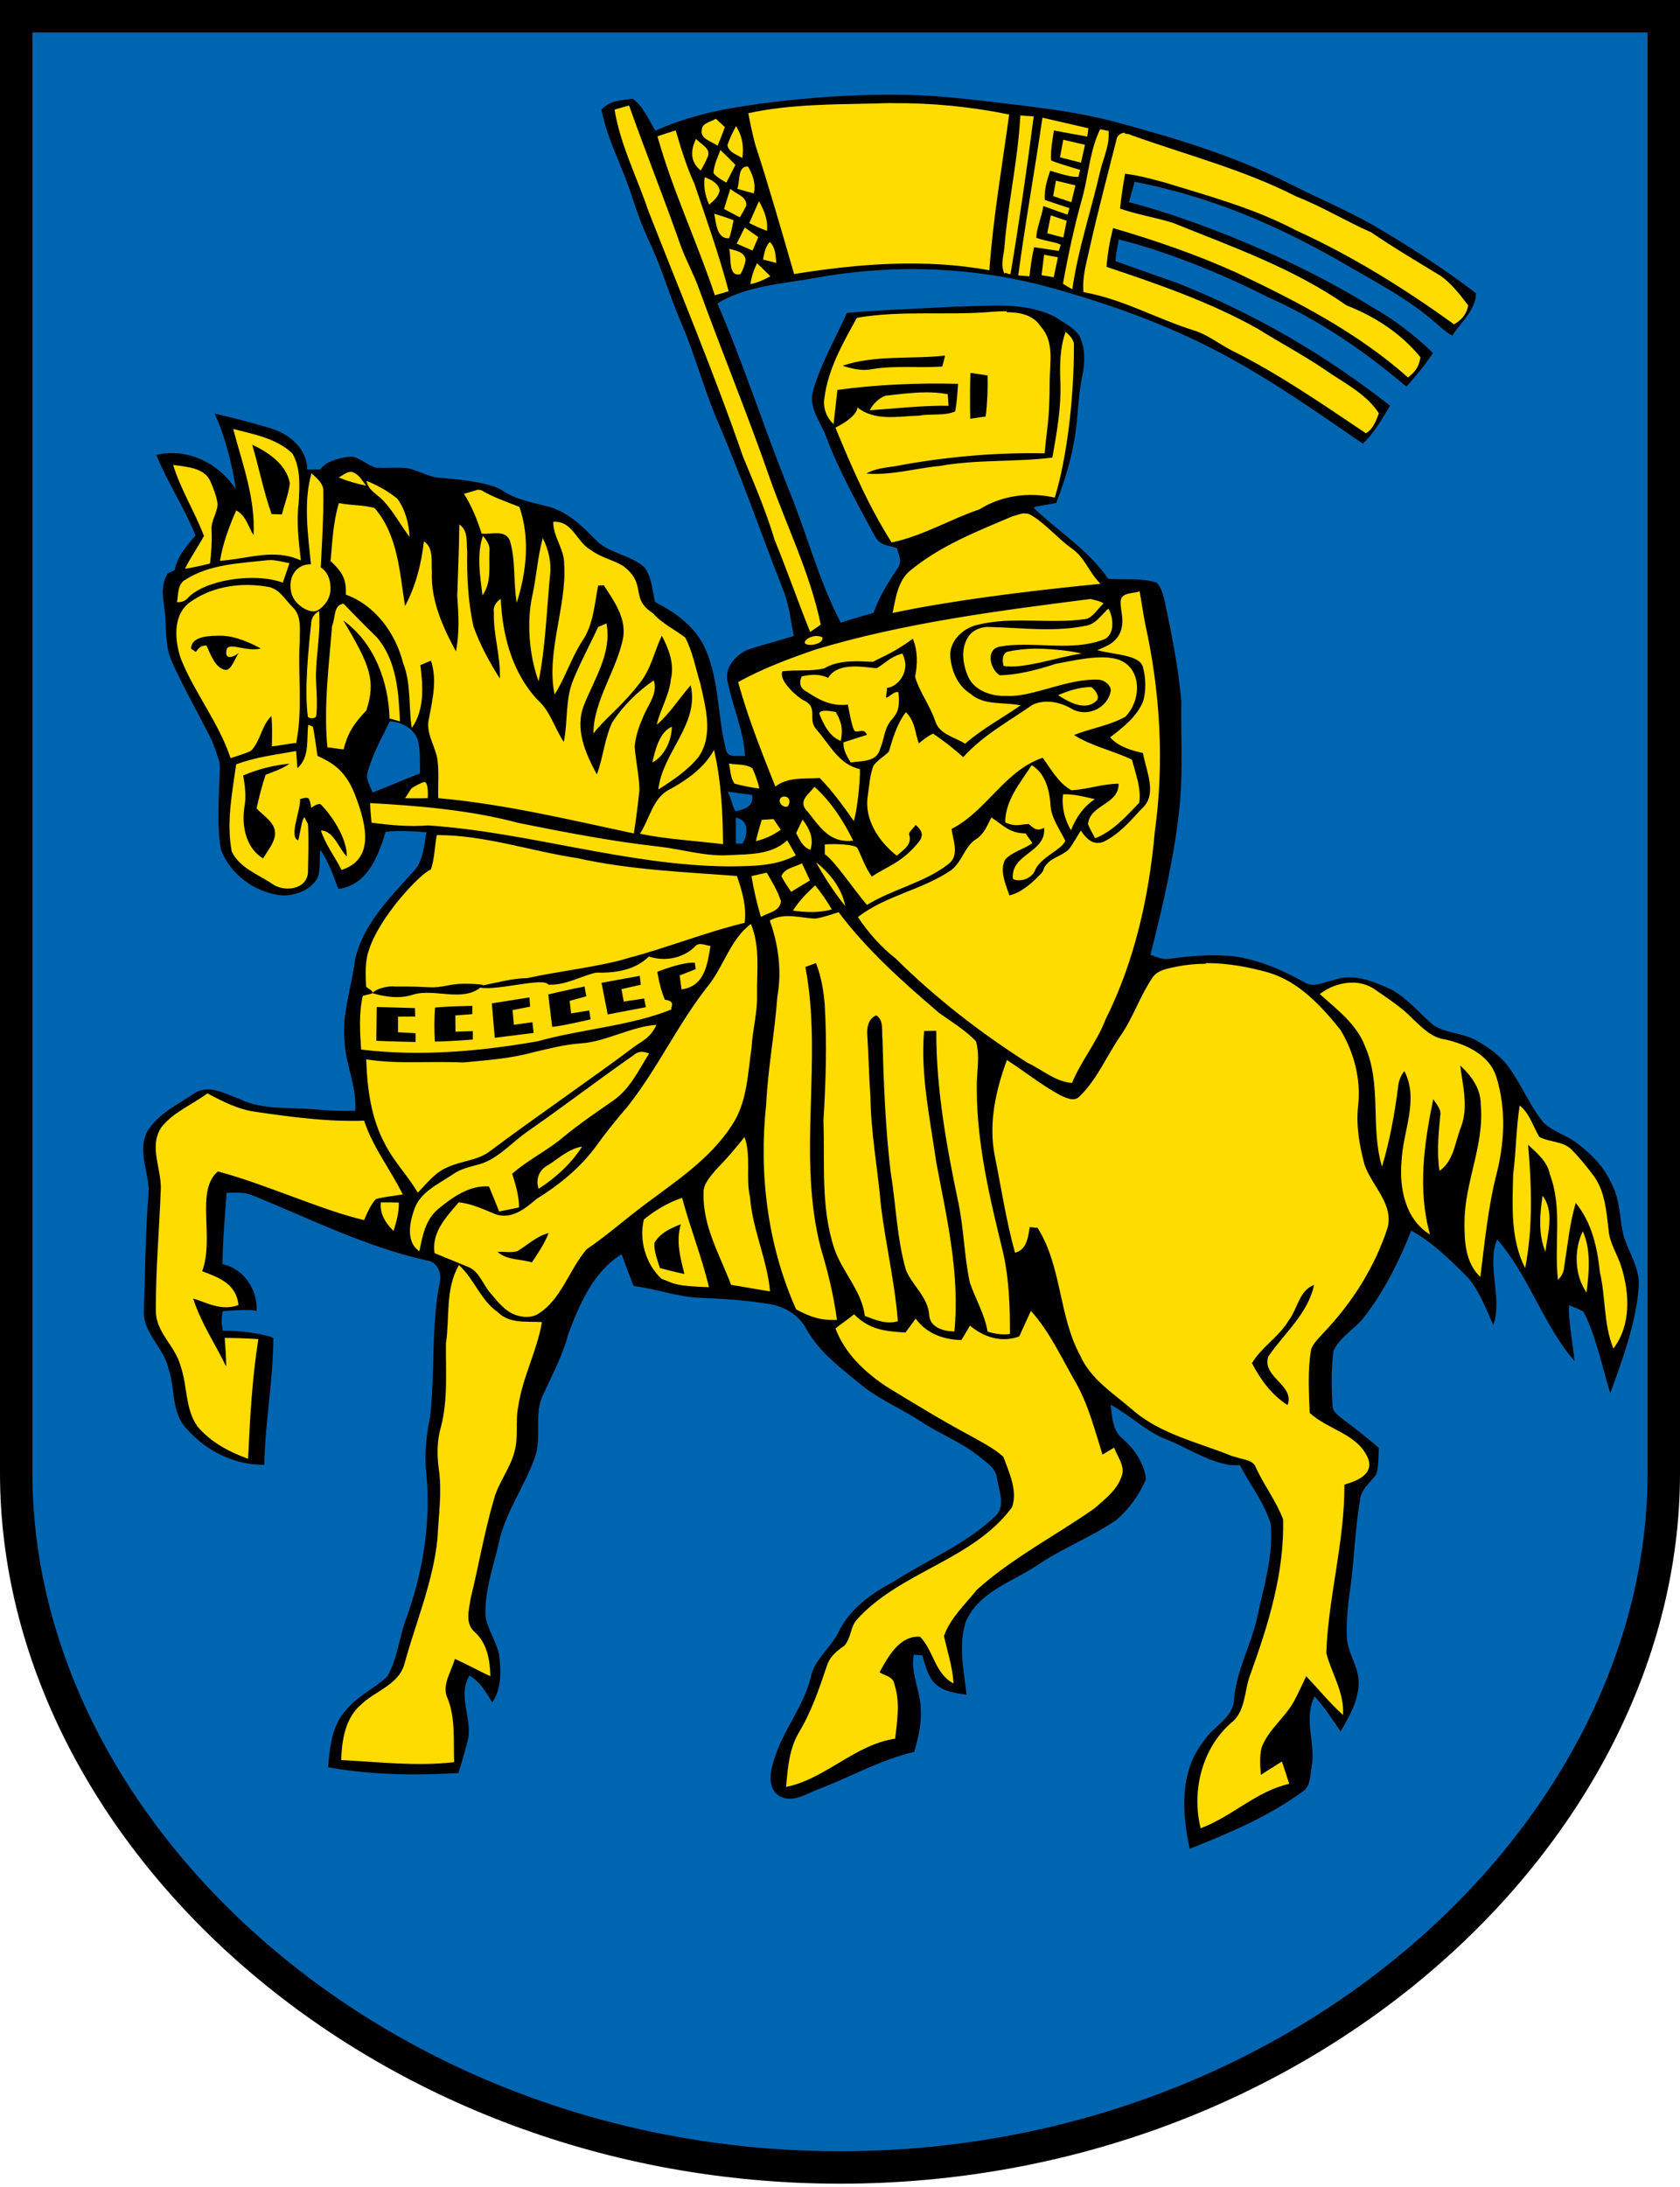 <svg xmlns="http://www.w3.org/2000/svg" viewBox="0 0 518 674"><path stroke="#000" stroke-width="10" d="m513 454c0 111-112 214-254 214s-254-103-254-214v-449h508z" fill="#0065b0"/><path d="m226.9 252c5 1 2.99 6.73 2 8h-2zm-2.5-8l7.51 1c0.69 3.94-3.13 4.59-5.22 5-1.08-2.32-1.21-3.73-2.29-6m-104.2-21.7c3.58 0.18 7.1 2.04 8.53 5.46 1 3.43 0.68 7.1 0.78 10.6-4.96 1.88-9.73 4-14.64 5.89-0.65-2-2.24-4-1.52-6.26 1.5-5.54 4.37-10.55 6.83-15.69zm-41.1 181.9c0.48-6.57-3.91-13.25-10.51-14.6 0.09-7.26 0.73-14.65 1.29-22 2.67 0.04 5.47-0.3 8 0.81 17.75 7.21 35.1 15.96 53.92 20.1 3.17 0.45 4.42 3.93 3.78 6.75-2.71 13.56-1.39 27.49-2.95 41.2-1.12 5.72-1.87 11.55-1.2 17.38 1.5 15.28-1 30.68-6.14 44.84-2.24 5.89-2.7 12.44-5.85 17.97-3.87 3.75-9.1 5.92-12.54 10.17-4.57 4.73-5.2 11.61-5.74 17.83 13.24 2.4 26.85 2.59 40.2 1.79 0.96-3.26 1.99-6.5 2.79-9.79 1.82-6.76-3.32-13.81 0.61-20.25 3.27 1.88 5.12 5.17 7 8.29 3-4.3 2.75-10.12 2.07-15.1-1.03-4.05-3.37-7.19-4.11-11.31-0.43-7.67 2.28-14.99 3.98-22.34 1.9-9.51 7.84-17.43 11.1-26.44 2.47-6.41-0.43-13.7 2.77-19.9 2.83-6.09 6-12.1 7.69-18.59 3.49-9.15 7.69-19.1 16.41-24.46 1.16 3.28 2.41 6.55 3.69 9.79 6.99 0.85 13.66 3.43 20.74 3.66 7.14 0.24 14.27 0.78 21.32 1.93 4.61 0.79 8.98 3.45 11.2 7.65 3.9 7.15 10.61 11.98 16.76 17.1 5.67 4.65 12.52 7.44 18.62 11.45 5.82 3.88 12.52 6.34 17.98 10.81 2.28 1.88 5.21 3.62 5.46 6.89 0.6 3.76 2.78 8.57-0.69 11.57-9.1 8.6-20.88 13.39-31.3 20.1-6.84 3.61-13.54 8.42-16.95 15.59-2.43 4.94-7.48 8.37-8.54 13.96-2.23 9-8.6 16.24-11.22 25.1-1.25 3.54-2.28 8.79 1.39 11.25 4.21 2.64 8.77-0.81 12.77-2.19 9.67-3.75 18.84-8.94 28.99-11.28 1.2-4.16 2.27-8.43 2-12.8 0.11-5.86-3.28-11.26-2.12-17.2 0.65 0.06 1.95 0.2 2.61 0.28 0.96 3 1.59 6.4 3.99 8.69 2.56 2.53 6.3 2.86 9.66 3.43-0.84-7.43-2.62-15.24-0.24-22.54 3.94-9.1 14.1-12.19 21.75-17.2 7.81-5.37 16.78-8.75 24.61-14.1 4-3.39 7.21-7.89 9.22-12.72-0.69-4.87-3.51-9.13-7.16-12.31-3.22-2.52-3.33-6.83-3.76-10.53 6 3.19 10.9 8.29 17.35 10.75 6.16 2.38 15.56 8.69 22.47 7.82 3.41 6.54 7.26 11.1 9.52 18.1 0.94 10.1-2.29 19.93-4.36 29.69-1.93 8.14-6.16 15.67-6.9 24.1-0.06 6.1-6.59 8.64-9.44 13.31-7.48 9.32-6.61 22.1-4.3 33.1 12.1-4.78 24.2-9.92 34.72-17.55 2.61-1.6 2.43-4.95 2.89-7.59 1.39-7.35-2.64-14.82 0.94-21.85 3 3.32 5.51 7.1 8 10.8 2.73-4.65 5.64-9.63 5.57-15.19 0.04-4.86-3.39-8.89-3.61-13.7-0.33-5.94 0.55-11.85 1.37-17.71 0.93-8.23 1.29-16.54 2.67-24.71 0.29-3.37 3.21-5.35 4.99-7.92 0.84-2.64 0.65-5.47 0.8-8.19-3.47-2.91-6.96-5.76-10.6-8.44-1.54-1.31-3.76-2.47-3.67-4.78-0.36-5.54-0.43-11.17 0.31-16.67 1.88-4.1 5.99-6.37 8.87-9.65 6.52-8.23 11.25-17.66 15.1-27.39 6.36 3.52 11.57 8.63 16.71 13.7 3.77 3.63 6.51 10.75 8.58 15.45 2.95-8.1-2.15-18.72 1.19-26.39 9.51 10.61 14.4 26.74 23.86 37.41-0.49-5.06-1.9-12.1-1.73-17.2 1.51 0.58 2.99 1.23 4.45 1.97 3.82 7.19 5.89 17.52 8.3 25.2 3.66-10.1 8.1-22.1 8.77-33 0.39-5.74-3.27-10.57-4.76-15.88-1.2-5.35-0.99-11.13-3.76-16-2.19-5-6.21-8.93-10.51-12.19-3.13-2.39-7.13-3.48-10.1-6.12-4.38-5.13-6.64-11.27-10.4-16.53-2.63-4.06-6.71-6.86-10.84-9.18-4.07-2.2-9.1-2-12.96-4.58-4.3-3.63-7.88-8.18-12.89-10.92-5.46-2.48-11.72-5.22-17.72-2.97-2.91 0.5-6.12 2.53-8.97 0.81-6.71-3.83-13.95-6.89-21.63-8.09-6.66-0.66-13.41-0.22-20 0.73-2.12 0.48-4.06-0.59-6-1.24 3.89-15.44 7.56-31 9.1-46.9 0.88-10.47 0.23-21 0.4-31.51-0.95-10.19-2.94-20.28-5.07-30.3-0.5-2.09-1-4.32-2.49-5.96-4.81-1.53-9.98-0.85-14.97-1.18-6.1-8.93-15.47-14.6-23.1-22 2.61-0.78 4.44-0.75 7.1-1.43 8-21 5.56-27.32 8-39.1 0.84-4 1.03-8.54-0.95-12.5-2-2.64-4.63-3.77-7.39-5.69-9.51-4.83-20.4-3.31-30.65-3.17-11.2 0.63-22.42 0.96-33.59 1.94-3.49 7.89-7.94 15.42-10.36 23.73-1.75 5.39 2.39 9.92 4.07 14.69 3.63 9.77 9.77 20.92 14.78 30.1 1.92 3.75 5 3 7 4 0.26 1.82 2 3.96-0.19 6.7-2.83 4.15-5.38 8.48-7.1 13.23-3.37 0.93-6.74 1.92-10.1 3-6.9-13.23-10.52-27.82-16.23-41.54-7.55-18.84-13.73-38.2-21.8-56.86 9.14-5.49 20.1-6 30.3-7.86 24.1-4.39 49.1-3.43 72.6 3.06 17.56 4.86 33.82 10.74 48.83 18.32 17.1 8.64 32.94 19.86 47.3 29.74 3.49-3.37 5.92-7.58 8.37-11.72-19.91-15.68-42.1-28.53-65.6-37.81-6.2-2.19-12.52-4.39-19-6.72-0.13-1.9 0.75-4.75 0.88-6.69 13 3 31.82 10.44 45.99 17.73 15.59 6.89 29.81 16.59 42.78 27.63 2.92-3.31 5.76-6.7 8.2-10.38-5.66-5.49-11.98-10.31-18.86-14.2-23.65-14.75-54.3-26.95-74.89-32.3l1.75-6.29c24.2 4.81 43.5 13.33 62.6 24.1 9.88 5.85 20.26 11 29.1 18.45 2.12 1.75 3.83 3.58 6.25 4.88 2.25-3.66 7.51-8.14 7.26-13.1-9.15-7-18.84-13.29-28.74-19.22-9.27-5.61-19.29-9.73-28.93-14.6-17-8.54-35.44-14.1-53.73-18.99-12.4-3.31-25.2-4.59-37.99-6.14-9.62-1.17-19.22-2.13-28.88-2.19-16.1-0.1-32.3 1.14-48.2 3.62-9.1 1.41-18.1 3.67-26.5 7.49-1.95-3.14-3.87-7.73-7-9.89-4.44 0.59-7.1 0.68-9.63 3.37 1.74 9.16 6.39 17.37 9.21 26.2 1.59 4.95 3.36 9.84 5.57 14.55 3.84 8.1 6.24 16.79 9.83 25 4.13 9.62 6.79 19.78 10.83 29.42 7.48 17.2 13.51 34.88 20.36 52.3 2.12 5.11 2.37 9.32 3.5 14.72-6 2-11 3-14.84 4.53-3.44 1.8-6.61 5.52-5.55 9.66 1.53 7.7 4.94 14.95 5.36 22.88-1.98-0.34-5.31 0.8-5.86-1.95-2.68-10.22-2-21.25-6.38-31.1-2.96-6.71-9.14-11.26-15.53-14.44-0.78-3.62-0.99-7.63-3.23-10.7-4.43-3.94-11.1-4.26-15.22-8.63-4.15-4.31-8.77-8.65-14.72-10.17-4.8-1.24-9.84-2.1-14-4.95-3.92-2.68-16.24-3.62-19-3.84-3.62-0.16-6.71-2.32-10.22-2.98-3.31-0.36-6.64 0.12-9.94-0.21-2.74-1-3.94-2.5-6.89-3.38-2.3 0.05-8 1-10 4h-4c0-6-5-10.95-11.81-12.86-5.54-1.63-11.23-3.13-16.78-4.38 3 6 5.71 16.78 6.55 23.29-6-9-16.1-12.65-24.5-10.52 3.47 8.52 8.67 16.28 12.1 24.8-2.59 3.07-5.64 6.35-6.42 10.71l-2.22 1c-2.4 4.55-1.18 8-0.96 10.9 0.78 5.5-0.04 11.32 2.39 16.48 3.29 7.41 7.38 14.44 11 21.69 1.7 3 2.59 6 3.59 9.14 0.43 3.87-1.25 18.2 0.45 26.85 2.84 7.78 10.73 13.43 18.9 14.18 4.31 0.07 8.67-1.76 10.71-5.1 1.23-2 0.68-6.68 1-9 2.32 3.14 4.22 8.4 5.58 12.1 8.19-1.04 11.87-8.5 14.6-17.66 4.18-0.35 8.38-0.18 12.56 0.19-0.76 4.27-0.95 9.1-4.23 12.35-7.21 7.99-15.48 16.22-17.8 27.1-1.04 8.39-4.07 16.53-3.21 25.1 0.38 7.24 3.87 13.96 3.28 21.3-4.26 0.08-8.5-0.1-12.74-0.48-7.68-0.65-15.79 0.3-22.93-3.18-4.32-1.51-9.34-4.62-13.79-1.81-5.11 3.49-11.21 6.29-14.59 11.71-3.48 6.61 1.17 13.63 0.24 20.51-0.88 11.69-0.95 23.42-1.35 35.1-0.16 6.88 6.31 11.25 7.62 17.72 2.1 5.99 0.78 13.31 5.42 18.24 5.97 6.94 14.87 11.36 24.1 11.3 0.21-13.1 2.77-26 2.77-39.1-2.57-1.25-10.53-2.38-15.59-2.25-0.41-2.49-0.45-3.53 0-6 0 0 8.56-0.79 10.47-0.07z" fill-rule="evenodd"/><path d="m275.2 31.76c-1.72 0.02-3.45 0.06-5.17 0.13-13.1 0.3-26.43 0.2-39.3 3 0.6 3.24 1.29 6.45 2.13 9.63 4.31 13.23 8.12 26.6 11.99 39.94 19.85-3.2 40.3-4.8 60.2-1.17 1.16-16.1 3.92-32 6.11-48-11.82-2.41-23.87-3.6-35.93-3.49zm-81.3 0.77l-4.41 1.25c1.78 10.9 6.91 20.8 10.42 31.2 9.87 25.2 20.35 50.2 29.2 75.8 3.5 8.43 7.11 16.83 9.72 25.59 3.86 9.4 7.18 18.99 10.97 28.41 0.82-0.57 2.46-1.71 3.27-2.28-3.2-15.5-10.3-29.9-15.6-44.8-6.8-19.6-14.7-38.8-21.8-58.3-1.7-4.89-4.3-9.38-6-14.28-5-14.26-10.6-28.2-15.7-42.58zm120.7 3.08c-0.7 13.61-3.8 26.93-4.9 40.48-0.25 3-1.26 5.34-0.02 8.26 0.3-0.71 1.64 0.62 1.93-0.09 2.6-15.47 5.1-32.86 7.12-48.4zm6.82 0.68c-2.35 16.22-5.3 32.36-7.46 48.59 0.86 0.06 2.6 0.21 3.46 0.27 0.34-3 0.74-6 1.42-8.97l7.61 1.15 0.62-1.87c-1.17-0.83-4.41-1.03-7.56-2.18 0.15-3.2 1.69-6.42 2.19-9.76l7.45 2.64 0.61-1.99-7.6-2.55c-0.27-3.21 0.77-6.36 1.62-8.91-0.29-0.42 5.51 1.98 8.73 1.8l0.53-2.16s-8.94-2.6-8.98-2.99c-0.14-3.09 0.44-6.11 0.89-9.16 3.3 0.66 10.31 1.88 10.31 1.88l0.32-2.54s-9.97-2.34-14.19-3.28zm-100.7 0.29c-1.43 1.02-4.3 1.26-4.33 3.45-0.59 2.89 3.14 3.49 4.85 4.91 0.81-1.9 1.59-3.84 2.26-5.78-0.69-0.64-2.07-1.92-2.78-2.56zm6.21 2.3c-0.99 1.91-2 3.82-2.63 5.89 0.45 2.27 2.88 2.84 4.58 3.93 0.53-3.45 0-6.87-1.95-9.82m112.5 0.99c-0.1 0-0.18 0-0.25 0.04-2.99 6.1-3.58 13.68-5.24 20.24-2.56 8.97-4.53 18.1-6.2 27.3 0.94 0.61 1.89 1.17 2.89 1.71 1.77-12.4 5.8-24.2 8.61-36.47 1.04-4.28 2.95-7.97 2.56-12.43-0.49 0.17-1.69-0.36-2.37-0.36zm-131.1 0.33c-1.88 0.56-3.76 1.18-5.61 1.83 4.67 16.73 12.21 32.51 17.69 48.97 1.43-0.4 2.84-0.8 4.26-1.24-2.94-11.23-6.86-22.1-10.59-33.2-2.44-5.28-4.11-10.85-5.75-16.41zm138.4 0.71c-1.12 0.07-2.16 0.73-2.43 1.92-2.8 11.1-5.74 22.1-8.27 33.4-0.96 4.55-2.43 9.12-1.95 13.82 11.97 2.06 22.61 8.24 34.2 11.83 4.16 1.33 7.58 4.12 11.46 6.11 14.55 7.22 27.94 16.51 41.4 25.54 1.67-0.82 2.96-3 4-6.19-4.17-6.35-11.25-9.53-17.23-13.82-6.58-4.39-13.58-8.11-20.24-12.28-14.68-8.18-30.62-13.69-46.5-19 0.32-4 0.99-8 2.04-11.95 12.9 3.77 25.7 8.16 37.97 13.71 18.72 8.87 37.4 18.5 52.98 32.36 1.52-1.42 3.17-2.36 3.81-6.25-5.9-7.3-14-12.56-22.8-15.99-16.3-11.42-35.1-18-53.4-25.39-5.41-1.73-11-2.53-16.43-4.45 0.4-3.6 0.91-7.17 1.56-10.74 4.11 0.5 8.12 1.6 12.1 2.67 13.75 4.22 27.75 8 40.55 14.76 17.27 7.86 33.43 17.9 48.79 29 2-1.22 3.8-2.72 4.35-5.86-2.5-3.25-5-6.58-8.36-9-7.21-4.42-14.53-8.71-21.5-13.48-7.79-3.42-15-7.89-22.99-11-16.23-8.31-33.97-12.87-51.1-19-0.38-0.21-0.8-0.34-1.23-0.37-0.16 0-0.32-0.02-0.48 0zm-132.1 1.88c-1.75 3.47-1.86 7.17 1.43 9.76 0.82-1.39 1.55-2.81 2.19-4.3 1-2.62-2.3-3.81-3.61-5.46m113.2 0.28l-1 5.41 6.47 1.65 1.22-5.51zm-105.7 3.13c-0.89 2.31-1.99 4.62-2.16 7.14 1.03 1.34 2.57 2.08 3.97 2.95 0.9-1.81 1.9-3.64 2.81-5.47-1.51-1.58-3.08-3.11-4.66-4.61zm8.52 5.11c-3.35-0.23-2.38 4.65-3.35 6.87 1.69 0.5 3.4 0.96 5.11 1.41 0.7-2.94-0.3-5.78-1.8-8.29zm-13.37 3.28c-0.43 2.92 0.16 5.8 1.36 8.48 1.44-1.19 2.97-2.51 3.26-4.46-0.53-2.25-2.68-3.25-4.62-4zm108.3 1.09l-0.88 4.76 5.63 1.88 1.25-5.19zm-100.4 2.51c-0.68 2.08-1.31 4.16-1.94 6.23 1.61 0.85 3.23 1.7 4.86 2.56 0.72-1.15 1.38-2.34 1.97-3.56 0.34-2.87-3.21-3.62-4.9-5.24zm8.83 3.81c-1.03 2.24-2 4.5-2.99 6.77 1.78 0.86 3.59 1.67 5.44 2.39 0.41-3.31-0.89-6.36-2.46-9.17zm90 4.37l-1.13 5.52 4.98 1.31 1.02-5.15zm-103.8-0.49c0.57 2.72 0.75 7.83 4.58 7.56 0.68-1.8 1-3.7 1.38-5.57-1.96-0.75-3.95-1.42-5.96-1.99m9.42 4.23c-0.84 1.65-1.66 3.31-2.5 4.97 1.63 0.72 3.26 1.45 4.9 2.14 0.6-1.38 1.2-2.77 1.78-4.15-1.4-0.98-2.81-1.96-4.21-2.97zm7.72 4.47c-1.41 1.46-1.72 3.5-2.1 5.41 1.03 0.26 3.08 0.77 4.11 1.04-0.28-2.25-0.22-4.76-2-6.45zm-12.52 2.14c0.72 2.36-0.48 8.93 3.52 7.72 0.74-1.35 1.31-2.81 1.54-4.35-0.32-2.5-3.11-2.86-5-3.39zm97.1 1.79l-0.8 6.3 3.76 0.63 1.28-6.15zm-88.5 2.66c-1.05 2-1.75 4.17-2.06 6.41 2.16-0.47 4.21-1.33 6.14-2.44-1.32-1.36-2.69-2.69-4.07-3.98zm76.95 14.75c-1.36 0-2.7 0.06-3.98 0.13-14 1.31-28.1-0.52-42.2 1.89-4.27 7.72-8.84 15.67-9.99 24.56-0.6 3.11 0.6 6.11 2.8 8.22 0.34-3.43 0.83-7.14 1.18-10.56 12.31-1.65 24.77-2.19 37.2-1.86-0.21 2.83-0.34 5.7-0.9 8.51-3.4 1.45-7.4 0.6-11 1.29-6.44 0.14-13.68 1.84-19.1-2.53-0.3 3.21-6.81 6.21-6.81 6.21 4.96 12.1 10.26 24.3 17.33 35.4 9.57-1.97 17.97-7.12 27.1-10.21 6.94-4.35 15.34-5.35 23.2-3.62 3.91-12.72 6-31.76 5.91-47.5-0.49-2-2-3-2.56-3.57-1.77 4.91-1.84 10.19-1.63 15.35 0.32 7.88-1.09 15.67-2.46 23.4-11.48 1.43-23.1 0.51-34.6 2.56-7.58 0.72-15.1 3-22.76 2.35 2.71-1.55 5.86-1.79 8.88-2.26 15.1-2.86 30.63-4.27 46.1-3.96 0.6-7.3 1.52-9.75 1.55-22 0-5.81 1.5-12.42-2.7-17-2.32-3.69-6.47-4.47-10.55-4.5zm-18.98 13.6c-0.21 0.86-0.65 2.58-0.86 3.45-7.21 0.5-14.53-0.4-21.64 0.8-3.08 0.65-6.17-0.1-9.12-1.06 10.17-3.4 21.1-1.95 31.66-3.12zm7.81 5.41c1.76 0.25 3.52 0.51 5.28 0.76 0.09 4.23-0.06 8.48-0.58 12.68-1.59 0.22-3.18 0.46-4.77 0.69-0.1-4.72-0.1-9.43 0.06-14.1zm-14.24 6c-3.99 0.05-7.99 0.6-11.94 1.03-2.15 0.79-3.81 2.5-4.87 4.48 8.12-0.53 16.1-1.51 24.3-1.38-0.06-0.89-0.19-2.67-0.25-3.57-2.38-0.45-4.76-0.6-7.15-0.57zm-213.1 11.2c2.84 10.76 6.92 21.48 6.29 32.8-1.63-2.6-2.34-6.11-5.34-7.62-2 4.51-4.13 10.12-5 15.53 8.6-0.57 16.68-3.95 24.94-0.11-0.66-5.82-1.42-11.73-0.69-17.59 0.3-5.12 0.71-10.78-1.91-15.37-4.87-4.65-11.93-5.94-18.25-7.56zm5.88 4.91c5 2.38 10.48 6 11.61 11.86-0.38 3.31-1.64 6.42-2.45 9.65-0.8-0.03-2.39-0.09-3.18-0.11-2.47-6.91-3.85-14.23-5.97-21.34zm-24.37 6.26c2.34 7.65 6.67 14.43 9.5 21.88-1.85 3.44-4.16 6.61-5.85 10.12 2.59-0.43 5.16-0.98 7.71-1.61 0.41-3.4 0.65-6.81 0.49-10.22-0.29-2.94 1.86-5.42 1.84-8.31-0.36-2.31-1.2-4.52-2.14-6.65-1.76-4.44-7.5-4.6-11.54-5.22zm54.5 2.15c-1.23 0.12-2.36 1.19-3.48 1.69 2.72 1.13 5.57 1.99 8.49 2.51-1.15-1.39-2.05-3.16-3.75-3.96-0.43-0.23-0.86-0.29-1.27-0.25zm-11.82 0.34c-2.59 8.72-1.1 19.1-0.2 28.1-5 0-7.19 4.58-6 9 0.87 3.28 5 6 7.44 5.46 1.58-0.45 4.4-3 4.58-6.46 0.28-5.35-3-7-3-7s1-16.69 0.81-23.37c0.11-2.53-2-4.11-3.65-5.66zm16.93 2.41c0.51 2.92 3.34 4.13 5.17 6.08 3.17 3.4 5.33 7.53 8.12 11.22-0.22-4.17-1.31-8.41-3.8-11.82-2.83-2.32-6.1-4.11-9.48-5.48zm34.4 2.72c-1.44 0.44-2.89 0.86-4.34 1.28 2.44 3.8 4.07 7.99 5.45 12.26 2.94 0.36 7.3-1.4 8.72 2.21 1.84 6.19 0.99 12.82 2.1 19.1 3-9.45 4.15-20 0.81-29.55-3.95-1.59-8-2.9-11.7-5.12zm-42.96 4.33c-1.7 5.61-2 11.82-2.5 17.63 3 3 5 5 4.67 10.37 9.13 3.29 15.39 11.98 17.68 21.1 2.55 6.4 1.64 13.4 2.67 20 3.95-5.47 3.51-12.97 2.64-19.34 0.81-0.35 2.46-1.06 3.27-1.41 1.97 5.86 0.5 11.92-0.59 17.78-1.14 4.46 1.9 8.41 2.59 12.66 0.53 3.96 0.14 7.97 0.26 11.95 20.38 1.81 40.4 6.63 60.3 10.88 0.7-4.44 1.26-8.91 1.72-13.37-0.05-4.54-1.18-8.98-1.45-13.5 0.3-3.47 1.58-6.81 3-9.98 1.47-3.26 4.15-6.53 2.87-10.32-5 3.41-9.42 7.81-12.77 12.87-2.41 5.1-2.81 10.86-4.77 16.1-3.5-6.42-6.87-14-3.98-21.33 3.22-8.15 8.67-16.1 6.95-25.2-0.64 0.26-1.93 0.81-2.56 1.09-2.51 5.39-5.36 10.62-7.6 16.1-2.63 6.11-1.68 12.93-3 19.34-2.87-4.26-4.15-9.53-8.12-13-7.81-8.42-10.82-19.84-11.32-31.1-1.45 0.93-2.44 2.41-2.13 4.2-0.21 6.85 2.15 13.51 1.84 20.34-3.22-5.08-6.12-10.43-8.15-16.1-1.64-7.53-2.04-15.28-1.9-22.96-0.31-2.89 0.38-6.54-2.44-8.4-0.06 7.4-0.4 14.79-0.64 22.1 0.44 5.67 0.71 11.4-0.4 17-4.08-7.5-7.79-15.73-7.41-24.48-0.26-3.16 0.64-7.42-2.47-9.43-0.76 6.92-2.51 13.77-5.81 19.95-1.69-10.34-2.15-21.81-9.38-30.2-3.57-1.05-7.36-0.74-10.98-1.55zm211.5 2.95c-1.31 0.06-2.65 0.64-3.9 0.98-10.82 4.6-22 8.97-31.2 16.52-3.91 3-4.71 8.62-5.61 13.23 7.18-1.61 27.1-5.38 64.1-9-3.83-3.83-4.67-8-9-11-3.9-2.69-8.77-8.41-13.1-10.52-0.43-0.13-0.87-0.16-1.31-0.14zm-144.3 2.6c-0.33 0-0.68 0-1.05 0.04-0.05 4.61 3.41 8.33 3.36 12.99 0.89 12.82-5.66 27.35-2.95 40.2 3.1-4.77 5.47-11.96 8.67-16.67 3.32-5 3.62-11.17 4.76-16.91 0.44 0 1.32-0.04 1.76-0.05 3.07 4.77 6.79 9.78 6 15.81-1.7 9.82-9.22 19.64-9.22 29.86 3.42-4.54 8.46-8 14.5-15.81 3.37-4.35 4.3-9.61 6.59-14.33 2.18 4.07 3.94 8.79 2.79 13.45-0.51 4.95-3.25 9.22-4.36 13.99 4.11-3.48 6.91-8.17 10.47-12.16 2.79 11.98-8.77 20.71-9.96 32.1 4.5-2.86 9.12-5.9 12.46-10.12 4.54-6.77 2.1-15.1 0.5-22.42-1.49-4.79-2.34-9.85-4.69-14.29-3.31-2.53-7.17-4.32-9.97-7.51-7.32-4.71-1.52-8.83-9.24-14.6-3.21-1.89-6.99-2.62-9.97-4.92-4.08-2.26-5.49-8.41-10.52-8.6zm-22.75 4.36c-2 5.96-0.84 12.26-0.13 18.33 2.81-3.86 1.99-8.87 2.15-13.33 0.31-1.97-0.79-3.61-2-5zm18.44 0.7c-1.59 5.91-1.93 12.1-3.26 18-1.7 8-0.9 18.24 2 26.1 2.1-10.17 2.5-22.2 3.51-32.55 0.5-4-0.4-7.91-2.2-11.52zm-84.1 6.77c-0.29 0-0.57 0-0.86 0.03-8.58 0.99-17.73 1.2-25.2 6-2.49 1.38-2.15 4.53-2.6 6.91 0 0 1.91 0.3 3.27-1.19 5-5.52 20.3-8.12 29.36-4.81 0.69-2 1.37-4 2.05-6-1.97-0.36-3.95-0.95-5.95-0.97zm-6.56 7.66c-6.3-0.08-12.65 1.49-17.83 5.13-5.68 3.83-5 11.79-3.11 17.53 4.27 10.66 11.72 19.74 15.37 30.71 2.09-0.72 4.26-1.29 6.26-2.24 3-2.98 3.21-7.78 6.33-10.73 0.29 3.1 0.19 6.21 0.14 9.32 2.39-0.16 5.12-0.87 7.49-1 2.09-10.52 0.49-20.7 1.09-31.36-0.05-3.52 0.7-7.75-2.13-10.47-2.28-2.22-4-5.55-7.37-6.27-2.04-0.38-4.15-0.59-6.24-0.62m274.6 1.99c-2 0.76-5.58 0.18-5.76 3.11-0.02 2.37 0.76 4.7 0.51 7-0.6 5.51-4.81 6.71-7.71 8 6 1.5 13.1 1.5 14.1 5.21 0.9 3.39 1 7.11 0.09 10.45-1.91 4.85-6.27 8.12-10.22 11.22 2.67 2.87 6.44 4 10.14 4.8 0.93 5.57 4.71 12.88-0.51 17.29-3.49 3.8-7 7.87-11.74 10.12-2.91 1-4.91-0.5-6.91-3.51-1.14 1.7-2.52 4.45-3.9 5.99-2.5 2.13-5.16 2.26-7.12 5-0.42 0.51-0.51 1.47-1 2-2.77 3-6.21 6.12-10 7-1-3-3.21-7.69-1.27-11.1 2.1-2.3 5.91-3.21 8.32-5-0.05-0.36-1.95-2.63-2-3-5 0-6.94-2.53-10.62-4.92-1.23 2.34-2.18 5-4.49 6.54-3.8 2.26-4.46 7.15-7.95 9.73-8.96 6.11-20.1 7.75-28.72 14.43 3.25 4.83 7.1 9.23 11.7 12.81 12.27 12.16 26 22.78 40.61 32.1 4.55 2.1 8.51 5.82 13.72 6.22 2.8-6.82 7.65-12.56 10.28-19.46 9-17.97 13.48-37.97 15.23-57.92 3-21.29 1.68-43.2-2.95-64.1-0.66-3.37-1.11-6.77-1.74-10.14zm-14.83 2.3c-26.87 3.45-57.2 7.2-85.1 15.64-8.13 2.81-16.21 5.82-23.75 9.99 3 10.98 7.27 21.6 11.47 32.2 4-3.05 8.97-2.31 13.67-2.63 3.66 3.66 7.57 9 10.52 13.25 1-3 2-12 1.89-16-6.51-1.4-9.32-7.62-13.33-12.1-3-3.31 0.6-6.51-3.61-8.92-0.74 0.07-8.39-5.82-6.96-9.13 4.61-0.5 8.92 0.1 12.92-0.9 5-3 11.97-2.04 15-2 3.28-1.8 6.25-2.72 12.3-7.11 1.57 3.83 1.46 7.81 0.7 11.74 1.41 4.79 4.6 8.84 6.19 13.6 1.24 4.11 6 4.94 9.23 7 5.26-4.6 11.44-7.87 17.1-11.82-5.17-1.11-11.31 0.19-15.56-3.66-3.81-2.38-5.67-6.86-6.1-11.1-0.48-4.74 3.56-8.88 8.12-10 10.99-2.82 22.5-0.2 33.63-1.86 2.1-0.3 4-3.51 5.51-4.81-1-0.74-3.94-1.31-3.94-1.31zm-230.4 1.5c-3.32 0.14-2.58 4.57-3.66 6.85-0.96 12.43-2.64 24.94-1.43 37.4 1.03 0.05 3.98 0.59 5 0.64 1.12-4.62 2.92-7.76 7-12 3-9.2 1.16-13.93-7.11-27.74 9.51 6.81 13.97 18.8 14.27 30.2l3.21 0.9c-0.41-8.97-1-18.71-7.1-25.89-3.48-3.37-6.87-6.82-10.22-10.32zm235.9 1.34c-2.19 1.84-3.9 4.74-6.72 5.35-9.8 2.11-19.93 0.74-29.87 0.47-2.46-0.19-5.17 0.76-6.61 2.75-2.57 3.57-1.96 8.51-0.31 12.38 1.93 4.55 7.36 6.31 11.98 6.1 8 0.46 18.68-5.45 28.35-5 1.72 0.07 3.99 1.85 3.71 3.52-0.81 4.74-6.46 8.13-11.59 5.71-3.76-2.25-8.18-3.33-12.38-1.57-7.36 5.11-15.4 9.45-21.51 16.23-2.9-2.66-6-5-9.26-7.26-1.6 0.6-4.41 3-4.41 3-1.16-2.76-0.96-6.6-4-9.63-2.75 3.61-3.99 7.91-5.26 12.18-1.48 1.54-3.45 2.56-4.72 4.3-1.18 3-1.31 6.29-1.79 9.47-1.09 7.25 3.49 14 8.96 18.3 2.3-2 4.81-3.51 3.81-6.51-0.27-0.8 1.68-2.23 2-3 1.69 1.47 2.75 3.05 1 5.24-5.27 6.56-10 7.61-14.5 10.72-2.1-2.91-2.91-5.71-4.51-8.92-1-1-6.7-1.27-10-1v3c3 2 9 10.96 13 15.65 8-4.94 17.67-6.81 25.1-12.58 3.57-2.69 1.41-7.28 0.99-10.84 10.82-5.55 16.39-17.98 28.1-21.94 2.62 3.57 4.87 7.81 8.83 10 4.9-0.21 9.61-2 14.57-2 0.13 6.48-8.92 6.37-9.42 12.48 0.59 1.51 1.44 2.91 2.21 4.33 5.55-2.19 9.53-6.75 13.57-10.94 0.68-4.5-1.12-9-2.26-13.29-5.83-2.81-12.3-4.08-17.84-7.59 5.2-2.11 10.96-2.87 15.87-5.67 5.33-5.62 4.85-15.67-2.75-17.74-5.41-1.47-13.24 0.49-18.75 1.47-6.11 2-12.32 3.51-17.33 3.51-3-2-4.27-7.82-0.11-8.8 10.62-1.9 21.94 1.7 32.2-2.2 3.61-1.37 3-7 1.49-9.49zm-243.5 0.88c-1.53 0.8-2.47 2.2-2.5 3.91-0.86 8.12-2.15 20.64-1 28.76 0.71 0.5 1.52 0.57 2.47 0 0.74-3.31-0.14-11.16 0-13.28 0.17-6.47 1.47-12.88 0.97-19.39zm153 7.72c-0.71 0.04-1.42 0.26-2.13 0.64-4.4 2.91 4.9 2.75 4.26-0.25-0.7-0.31-1.41-0.44-2.12-0.39m-183.5-0.1c4.6 0 9.4 2.28 12.46 3.94-4.45 1.1-9.46-1.9-10.46 0.1-1.03 3.66 2.09 2.75 4 1-1.34 1-2.44 6-4.66 5.48-3.07-0.8-4.36-4.81-5.64-7.51-1.08 0.09-1.85 0-3.27 2l-1.46-1c0-4 6-4 9-4zm251.5 4c-3.63 0.02-7 0.5-9 1-2 1-1.02 4.31-1.02 4.31 6 1.1 17-2.81 24.1-3.81-4-1-10.42-1.5-14-1.5zm-41.2 1.49c-4 1.1-5.51 3.21-7.92 4.51-3-0.04-11.75-2.31-15 3-2-1-4.65-1.3-8.18-0.44-0.22 0.75-1.26 2.99 1.16 4.45 2.72 1.63 7 5 13.1 4.23 0.57 2.72 1.14 6.18 1.9 7.79 0.69 1.47 3-1 4 1.53l-7.22 2.3c-0.2 2.41 1.2 4.51 2.2 6.21 2.82-0.49 8 0 9-4 1.4-3.15 1.2-6 3.32-8.82 2.1-2.29 2.94-3.87 2.42-8.77-1-0.7-3 1.6-3.71 1.6-0.5 0.04 0.61-3.06 0-3 2.96 0.05 7.86-4.77 4.91-10.53zm58.2 10.33c-3.55 0.03-6.98 1.12-10.22 2.51 3.66 2.35 8.62 5 11.92 1.64 1.03-1.05-0.35-3.25-1.7-4.16zm-82.1 7.31c-0.93 0.03-1.59 0.26-1.76 0.84 1.36 3.41 3.14 7.11 6.66 8.46 0.51-2.96 0.63-5.1-1.53-8.91-1.24-0.24-2.44-0.42-3.37-0.39m-159.3 4.32c-0.59 4.6 0.52 9.91-3.34 13.39-0.16-1.76-0.3-3.52-0.42-5.29-6.21 1.13-12.54 1.84-18.48 4.12-1.23 8.92-3.07 17.93-1.35 26.85 2.44 5.1 8.12 7 12.53 10 3.57 2.56 10.54 1.8 10.96-3.46 0.08-4.51 0.29-10.62 0-15l-1-2c-0.72-0.51-1.46 5.21-2 7-3-1 0.81-9.34 0.56-12.68 0 0 1.52-0.62 2.44-0.34 0.66 0.2 1 3 1 3s2.3-1.7 3-1c3 3 8 10 8 16-2.33-2.1-4-8-8-8 1.35 4.26 4.37 8.18 6.36 12.16 9.67-3.15 8.28-12.73 4-23.55-3-7.51-7.21-9.62-11.42-11.62-0.23-1.73-1.3-9-1.43-9zm112.1 0.6c-3.86 1.64-5.19 7.41-6 11 3.61-1.75 5.97-6.76 6-11m13 7.15c-2.98 5.44-8 9-13.33 12-5.55 2.5-6.42 9.2-9.51 13.83 8.43 1.76 17.1 2.15 25.62 3.22-0.06-9.73-0.57-19.55-2.79-29.1zm4.62 4.19c0.44 2.07 0.43 4.41 1.7 6.2 2.35 0.63 5.25 1.26 7.68 1.5-0.45-1.96-1.3-4.33-2.13-6.17-2.03-1.51-4.87-1.04-7.25-1.53m-135.5 0.07c-2.24 1.56-4.85 2.46-7.37 3.4-1.17 3.39-2 6.87-2.8 10.37 2.25 2.44 6.2 4.52 5.67 8.42-0.49 2.65-2.33 4.77-3.67 7-5.41-3.31-6.67-10.27-5.7-16.1 0.56-3.17 0.12-6.35-0.41-9.48 4.55-1.93 9.37-3.17 14.28-3.62m228.8 0.52c-3.49 5.37-8.16 10.84-8.12 17.59 3.31 1.5 4.81 0.5 7.31 0.5 2 2 3 2 4.66 1.16 0.81 7.63-10.45 8-9.6 15.74 1.9 1.1 5.91 0.1 6.91-2.91 2-4 8-6 9.26-8.82-1.8-3.7-4.52-7.18-4.62-11.47-0.34-4.44-1.7-9.49-5.8-11.87zm-187.2 5.11c-0.46-0.04-3.45 1.49-4 2-0.61 0.75-1.39 2.25-2 3 2.13 0.09 7 0 7 0s0.38-4.88-1-5m120.3 1.45c-1.49 2.03-4.86 4.11-2.84 6.91 3.81 4.21 6.71 10.72 14.73 9.72-2.87-5.9-6.93-12.16-11.91-16.58zm76.6 2.34c-0.48 3.94 0.48 7.72 2.46 11.1 1.48-3.89 3.86-7.26 7.33-9.59-3.24-0.74-6.47-1.61-9.81-1.5zm-85.97 0.68c-0.2 0-0.42 0.05-0.65 0.13-1.88 1.07 0.14 3.66 1.76 2.91 1.07-1.6 0.31-3.11-1.12-3zm-127.7 2.09c0.1 2 0.26 4 0.46 6 5.77 0.74 11.58 1.31 17.41 0.83 31.3 2.11 61.4 12.41 92.9 12.64 6.95-0.11 14.19 0 20.5-3.41-0.85-1.56-1.74-3.11-2.66-4.64-4.76 4.51-11.68 4.27-17.79 4.57-7.33 0.49-14.42-1.77-21.63-2.61-14.53-1.6-28.87-4.4-43.2-7.26-15-4-30.57-5.32-46-6.17zm124.4 4.87c-0.91 0.06-2.72 0.19-3.64 0.25-0.66 2.16-1.28 4.35-1.78 6.55 2.76-0.64 5.35-1.84 7.66-3.5-0.56-0.82-1.67-2.49-2.24-3.31zm8.96 0.16c-0.5 1.04-1.49 3.14-1.99 4.17 1.1 2 2 4.35 4.4 5.15 1.18-3.46-0.32-6.61-2.41-9.32m-112.8 4.87c-0.6 3.11-0.7 7.41-1.8 10.52-3 1-15.79 14.38-19.1 24.8-1.26 3.44-1.04 7.64-0.88 11.27 1 1 2.13 1.19 2 2 1-1.41 5.1-2.31 7-2 12.29-0.11 10.27 0.82 16.33-0.36 1.59-0.33 3.22-0.5 4.83-0.5 1.62 0 4.29 0.03 5.89 0.35l-0.18 0.18c4.43-0.87 9.58-2.27 13.86-2.26 8.28-1.94 22.91-3.6 31-6.17 12.1-3.17 23.8-7.94 36-10.88 0.64-4.97-0.78-9.81-2.4-14.44-16.45-1.23-33-1.89-49.2-5.49-14.42-2.18-28.46-7.11-43.2-7.11zm-19.84 48.59c-0.09 0.35-2.93 0.65-3 1-1.2 5.41-0.82 10.92-0.47 16.42 18.1 2.18 36.53 0.59 54.5-2.56 13.1-3.71 28.66-4.71 41.2-9.82-0.44-0.69 1.64-2.42-2.06-3-1.65-3.83-2.3-8.58-2.3-8.58s7.47-3.06 11.56-2.81l0.26 2-4.95 1.93 0.59 4.29c7.32-0.95 8-8.12 8.92-13.38-1.65-0.18-3.64-1.38-4.9 0.3-3.7 3.56-9.26 4.57-14.1 2.95-4.33 4.31-10.48 5.11-16.31 4.97-4.89 1.15-9.48 4-14.67 3.7-1.39-2.38-15.66 1.94-21 0.92-5.5 4.46-14.28 0.22-20.6 2.12-4 1.4-8.62 0.8-12.62-0.4zm136.8-40.3c2.63 4.72 5.6 9.29 9 13.49-1.02-5.41-4.72-10.14-8.99-13.49m-4.38 0.34c-2.11 1.13-5.45 1.49-6.32 3.97 0.86 1.66 1.95 3.22 3 4.8 1.95-1.16 3.88-2.35 5.81-3.52-0.8-1.76-1.63-3.51-2.47-5.25zm-10.83 2.86c-1.57 0.35-3.16 0.71-4.72 1.06 0.72 4.26 1.68 8.47 2.92 12.59 2.19-1.35 5.95-1.68 6.16-4.87-0.96-3.15-2.75-5.95-4.36-8.79zm14.93 3.91c-2.56 2.35-5 4.83-6.85 7.79 4 0.57 8.12 0.7 11.99-0.36-1.5-2.62-3.26-5.09-5.15-7.42zm7.31 8.27c-2.44 0.71-4.82 1.64-7.35 1.98-4.65-0.2-9.62-1.94-13.96 0.61 2.69 7.49 3.75 15.52 2.34 23.43-0.81 11.1-2.9 22-3.45 33.2-2.3 21.35 0.41 43.48 9.24 63.2 6.08 3.27 8.98 3.29 12.59 3.26-1-7.49-2.79-14.86-4.95-22-7.46-28.4 0.66-58.1-4.79-86.8 0.81-0.29 2.44-0.89 3.27-1.18 1.61 4.08 2.34 8.45 2.69 12.81 0.72 11.88 0.34 23.81-0.39 35.69 0.47 13.18-0.89 26.84 3.35 39.48 2.42 7.19 8.45 12.97 9.41 20.75 3.31 1.25 6.62 2.69 10.18 1.63-0.93-11.93-3.75-23.64-5.21-35.52-0.96-11.26-3.1-22.41-3.25-33.74-0.46-6.28-0.55-12.6-0.96-18.89-0.19-2.36 0.32-5.1 2.75-6.12 2.52 1.6 1.57 4.85 1.94 7.35 0.35 13.65 0.9 27.35 2.5 40.88 1.65 10 1.89 20.3 4.7 30.2 2 4.89 6.87 8.43 7.2 14 0.29 3.85 4.56 4.97 7.76 5 1.77-17.62-2.4-35.2-5.62-52.3-1.89-13.34-4.86-26.75-3.72-40.3 0.94 0 2.81-0.05 3.76-0.06-0.06 17.83 3.14 35.46 6.78 52.84 1.74 8.18 1.81 16.6 3.57 24.77 1.73 5.07 4.6 9.76 5.46 15.1 2.23 0.69 4.55 1.04 6.89 0.74 0.04-8.42-0.24-16.84-2.1-25.1-4.06-16.59-8.12-33.46-8.12-50.6-0.11-4.82 1.11-9.78-0.24-14.52-3.32-3.49-7.52-5.96-11.4-8.76-11.1-9.5-22.1-19.24-30.91-30.96zm-27.2 3.67c-6.25 4.76-8.24 12.84-12.99 18.86-9.41 11.8-15.69 25.71-25.1 37.54-3.48 4-6.82 8.21-9.93 12.53-4.86 6.49-11.3 11.64-18.1 15.85-3.44 2.99-7.76 6.37-12.61 4.62-3.65-1.52-7.26-3.2-11.26-3.66-3.82 4.47-8.46 9.22-7.48 15.67 3.31 1.38 6.65 2.69 9.97 4.1 3.64 1.19 4.77 5.22 7 7.9 2.3 2.75 4.71 5.95 8.16 7.11 2.1 0.7 4.76 0.86 6.67-0.3 7.32-4.45 9.66-13.71 15.1-20 6.17-4.19 11.72-9.12 17.67-13.59 9.68-7.28 20.24-14.1 26.97-24.41 4.91-7.21 5-16.1 6.21-24.2 0.29-5.45 1.84-10.75 1.68-16.21-0.09-7.28 1-14.89-1.88-21.81zm140.3 12.23c-2.95 0-5.9 0.28-8.82 0.86-2.69 0.6-5.97 0.94-7.63 3.46-3.82 5.65-5.92 12.26-9.82 17.88-4.25 6.16-7.17 13.37-12.58 18.64-1.66 1.8-4.15 0.51-5.96-0.3-5.8-3.15-10.96-7.31-16.49-10.88-3.47 9.45-5.76 19.74-3.69 29.76 1.99 9.9 3.49 19.9 6.2 29.63 3.5-0.87 4-4.47 4.53-7.89 0.6 0.05 1.82 0.18 2.44 0.24 7.51 12 6.43 26.99 13.1 39.3 3.21 7.3 10.17 11.64 16 16.64 8.7 7.68 20.37 10.12 30.84 14.38 0.45 0.13 1.37 0.39 1.84 0.51 1.98 0.69 4.74 0.73 5.53 3.07 2.51 5.44 6.22 10.28 8.37 15.89 0.44 16.37-4.51 32.36-10 47.59-2.07 5.07-1.36 11.66-6.14 15.28-8.93 7.9-12.1 20.98-9.28 32.36 9.63-3.52 17.1-11.39 27.3-13.67-0.71-2.3-1.46-4.61-2.24-6.89-2.18 1.34-4.32 2.75-6.49 4.11-0.2-2.8-0.48-5.7 0.26-8.46 2.09-5.56 7.21-9.14 10-14.29 1.35-2.5 2.5-5.11 3.72-7.66 3.76 4 7.26 8.27 11.35 11.97 0.46-6.91-3.51-12.77-5.16-19.1 0.63-17.42 5.72-34.47 5.58-51.9 3.62-1.09 8.98-2.95 7.4-7.86-3.15-7.86-12.47-8.97-18.1-14.28-0.24-6.5-0.67-13.1 0.45-19.54 0.74-2.09 2.5-3.59 3.91-5.21 8.82-9.22 15.73-20.24 19.64-32.2 1.98-7.46-4.9-13-7.11-19.6-1.55-5.83-2.62-11.95-1.96-17.99 0.95-8.16-1.24-16.53-5.45-23.5-5.95-7.41-12.87-14.89-22.2-17.65-6.23-1.74-12.73-2.93-19.24-2.9zm-174.5 3.73l0.33 2.73-5.97 1.37 0.71 3.82 6.29-0.94 0.51 2.67-11.75 2.25-1.91-9.76zm220 2.1c-3.67-0.1-7.41 1.25-10.33 3.5 5.27 4.75 11.39 9.26 13.95 16.1 5.21 11.71 1.6 25 5.24 37.1 2.38-7.95 3.87-16.1 4.94-24.4 0.1-1.86 0.81-3.6 1.95-5.07 4.57 8.83-0.42 18.44-0.85 27.59-0.77 8.31 1.05 18.1 8.76 22.79-3.86-13.72-1.83-28 1-41.73 0.96 1.6 2.58 3.12 2.14 5.18-0.5 5.61-1.1 11.32-0.2 16.93 4.35-3 4.78-8.77 6.55-13.34 2.45-6.2 0.6-12.83-0.16-19.1 3.37 3.07 6.36 7.14 6.3 11.91 1.24 12.43-4.97 24-5 36.4-0.06 5.85 0.3 12.57 4.89 16.82 1.36-10.77 2.38-21.61 5.11-32.2 2.39-9.59 2.81-19.83-0.16-29.36-2.1-6.91-9.32-10.12-15.73-11.62-4.19-0.5-7.19-3.67-10.12-6.4-3.52-3.67-7.87-6.39-12-9.27-1.94-1.22-4.12-1.81-6.31-1.86zm-237 1.19c0.07 0.81 0.54 3 0.54 3l-5.16 1.42 0.46 3.87 5.59-0.92 0.4 2.75s-9.12 2.14-11.83 2.31c-0.45-3.33-1.2-10-1.2-10s7.54-1.78 11.2-2.44m-17 3.36l0.19 2.85-5.4 1.06 0.39 4.53 5.71-0.8 0.4 3.31-12 1.5-0.9-10.62zm-17.61 2.6l-0.04 2.56-5.21 0.4 0.04 5 5.35-0.19v2.62s-7.68 0.61-11.71 0.62c-0.2-3.6-0.2-6.88 0.05-10.48 4-0.42 11.44-0.51 11.44-0.51zm-29.48 0.35l11.77 0.34 0.08 2.61-5.3 0.03v4.81l5.41 0.3v2.7s-8.52-0.19-12.1-0.37zm86.2 5.52c-7.46 0.43-15.8 5.25-23.2 5.69-5.08 0.34-10 1.65-14.97 2.81-7 1.93-14.25 2.39-21.44 3.09-9.96-0.49-19.93 0.59-29.84-0.96 0.3 9 1.49 18.3 5.9 26.3 2.72 5.33 7 9.62 10 14.78 2.86-2.89 5.4-6.37 9.32-7.89 4.17-1.95 9.13-2 12.9-4.87 14.83-11.1 30.2-21.5 45-32.57 2.05-1.43 4.54-2.49 6.35-6.35zm-4.1 8.29c-1.06-0.04-2.09 0.29-2.95 1.07-11 7.68-21.74 15.91-32.8 23.59-5.16 3.6-9.46 8.96-15.87 10.31-2.51 0.66-5.11 1.38-7.19 2.92-4.41 2.97-9.99 5.36-11.77 10.83-1.44 4.07-2.55 9.92 1.63 12.76 0.91-4.69 1.86-9.72 5.72-12.97 4.44-3.66 9.7-7.46 15.73-7 1.07 2.56 2.1 5.14 3.14 7.7 2.05-0.39 4.1-0.81 6.14-1.25-0.04-3.57-1.04-7-2.13-10.37 4.96-4.36 10.99-7.21 16-11.49 4.86-4 10.12-7.56 15.23-11.1 5.08-3.56 7.79-9.37 11-14.47-0.62-0.28-1.26-0.44-1.89-0.47zm-134.3 12.8c-4.71 3.52-10.54 5.78-14.23 10.49-3.9 5.91 0.05 12.67-0.16 19-0.45 12.51-1.6 25-1.51 37.54-0.08 6.62 6 10.83 7.58 16.94 2.21 6.1 1.34 13.21 5.24 18.69 4 4.8 9.78 7.88 15.61 9.97 0.58-12.34 1.22-24.67 3.16-36.88-3.45-0.21-6.9-0.36-10.37-0.36 0.2 2.94 0.44 5.87 0.45 8.83-3.35-7-7.84-13.53-10.17-20.97 4 1.13 8.57 4 13.97 2-0.71-6.71-6.26-8.52-11.18-10.42 3.82-10.72-2.19-24.75 4.82-30.76 15 4 32.1 12 45.1 15 0 0 1.94-5 3.71-6.5 2.67-0.71 5.46-0.95 8.2-1.4-3.81-7.71-9.22-14.53-11.92-22.74-11.1 0.4-22.2-1.1-33.3-2.7-5.41-0.7-10.3-3.2-15-5.72zm404.6 3.76c-1.11 7-1.09 14.1-2 21.1-0.25 9.71-0.89 20.1 3.69 29 2.44-12.51 2-25.37 0.91-38 2.77 2.6 5.96 5.16 6.71 9.12 3.96 10.47 1.25 21.7 2.5 32.51 1.1-1.06 1.84-2.44 1.9-3.97 1.06-6.6 1.68-13.32 3.57-19.74 4.94 6 6.66 13.71 7.44 21.29 1.84 7.81 1.09 16 4.18 23.58 5.51-7.24 5-17 2.44-25.2-1.18-3.82-3.62-7.22-3.92-11.28-0.69-5.72-1.08-11.9-4.59-16.72-2.13-2.86-4.38-5.63-6.9-8.16-2.67-2.62-6.78-2.18-9.87-3.86-1.96-3.26-2.96-7.17-6-9.63zm-239 9.71c-2.78 3.52-5.71 6.92-8.86 10.12-1.72 2.13-4 4.39-3.77 7.35-0.29 9.97 5.1 19.1 8.49 28.1 3.76 0.57 8.27 1.43 12 2-0.84-9.65-5.45-19.24-6.15-28.9-1.44-6.2 0.42-12.74-1.74-18.79zm-50.1 2.96c-4.07 0.64-7.11 3.56-10.43 5.68-2.76 1.36-4 4.42-2.96 7.32 5.26-3.42 10-7.68 13.39-13m270.5 5.81c0.7 0.68 0.7 0.68 0 0m25.66 9.33c-0.86 5.69-1.36 11.83 0.88 17.28 0.64-5.62 2.9-12.33-0.88-17.28m-265.3 0.64c-4.29 1.44-8.34 3.81-11.8 6.69-1.56 6.4 0.6 13.74 5.42 18.26 3.6 1.21 3.27 2.26 14.64 2.58-2.19-9.34-5.82-18.27-8.27-27.53zm-92.9 1.4c-0.39 3.5 1.49 6.46 3.91 8.78 0.92-2.82 1.7-5.74 1.64-8.73-1.85-0.05-3.71-0.06-5.55-0.05m92.5 6.74c-1.55 5.21-0.18 10.26 1.1 15.33-2.54-0.52-5-1.17-7.56-1.82-0.75-2.52-1.86-5.07-1.69-7.76 1.7-3 5-4.56 8.16-5.74m278.1 2.13c-2.81 5.78-2.57 13.62 1.15 18.9 0.76-6.25 1.45-12.98-1.15-18.9m-318.9 0.61c-1.24 3.26-3.23 6.13-5.12 9-3.52-1.06-7.74-0.66-10.61-3.22 2.03-0.21 4.19 0.38 6.16-0.25 3.15-1.93 5.9-4.6 9.57-5.56zm-27.67 9.9c-4.23 7.37-2.76 16-3.96 24.1-0.1 8.58 0.65 17.33-1.56 25.74-1.26 4.26-1.22 8.75-0.63 13.1 1 7-0.09 14.1-0.41 21.1-1.3 13.38-6.65 25.83-10.16 38.66-1.71 6.6-9 8.4-13.43 12.7-4.92 4.2-5.9 11-6.12 17.1 11.6 0.55 23.2 2 34.83 0.63-0.28-6.51 0.48-13.3-1.95-19.49-2.07-4.17 1.1-8.35 2.17-12.33 3.72 1.63 7.24 3.66 10.95 5.32-0.11-4.89-1-10.16-4.82-13.61-3.11-2.62-1.75-6.99-1.24-10.42 2.47-10.12 4.21-20.36 7.12-30.36 1.36-5.2 4.97-9.46 6.33-14.64 1.38-4.61 0.23-9.5 1.21-14.1 1.3-8.98 5.8-17.1 7.3-26-4.62-0.29-9.99 0.61-13.59-3.05-5.36-3.69-7.3-10.27-12-14.52zm263.7 6.1c-1.89 8.84-9.25 14.9-14.1 22-2.11 6.39 8.27 8.83 5.94 14.97-4.89-3.06-8.37-7.86-10.98-12.9 2.99-5.07 8.38-8.12 11.33-13.19 2.76-3.57 3.14-9.12 7.81-10.93zm-87.3 7.94l-3.59 7.87c-5.42 2.04-10.93 0.27-15.2-3.32-0.89 1.48-1.75 2.96-2.63 4.44-5.44-0.05-10.88-2.04-14.1-6.61-1.04 1.44-2.09 2.89-3.17 4.3-5.81-0.4-10.82-0.6-15.83-5.61-1.74 1.43-4 2.95-5.74 4.37 2.9 7.7 9 13.42 15.73 17.91 8.61 5.26 17.23 10.53 26.1 15.27 3.41 1.94 7 3.71 9.93 6.36 1.76 4.81 4.52 10.51 2.65 15.58-12.1 16.37-34.47 19.74-47.9 34.68-2 2.4-1.7 5.71-3.81 8-3 2-4.64 3.81-5.44 6.42-2.34 7-4.75 14-8.62 20.42-2.91 5-3.4 10.98-3.85 16.65 12.27-2.55 21.1-13 33.62-14.88 0.59-5.56 1.6-11.31-0.25-16.75-0.25-2.34-2.96-2.65-4.57-3.69 2.6-4.8 6.2-11.43 12.5-10.97 4.15 4.26 4.58 11.47 10.31 14.39-0.27-5-1.9-9.78-2.94-14.64 1.94-5.56 6.52-9.67 10.12-14.22 10.97-9.86 24.3-16.68 36.3-25.1 3.17-2.81 6.87-5.57 8.29-9.73 1.35-3.17-1.23-6.1-2.25-8.98-0.89 0.54-2.69 1.6-3.59 2.14-2.44-7.71-4.42-15.67-8.53-22.71-4.25-7.35-7.81-15.27-13.57-21.59z" fill="#ffdc00"/></svg>